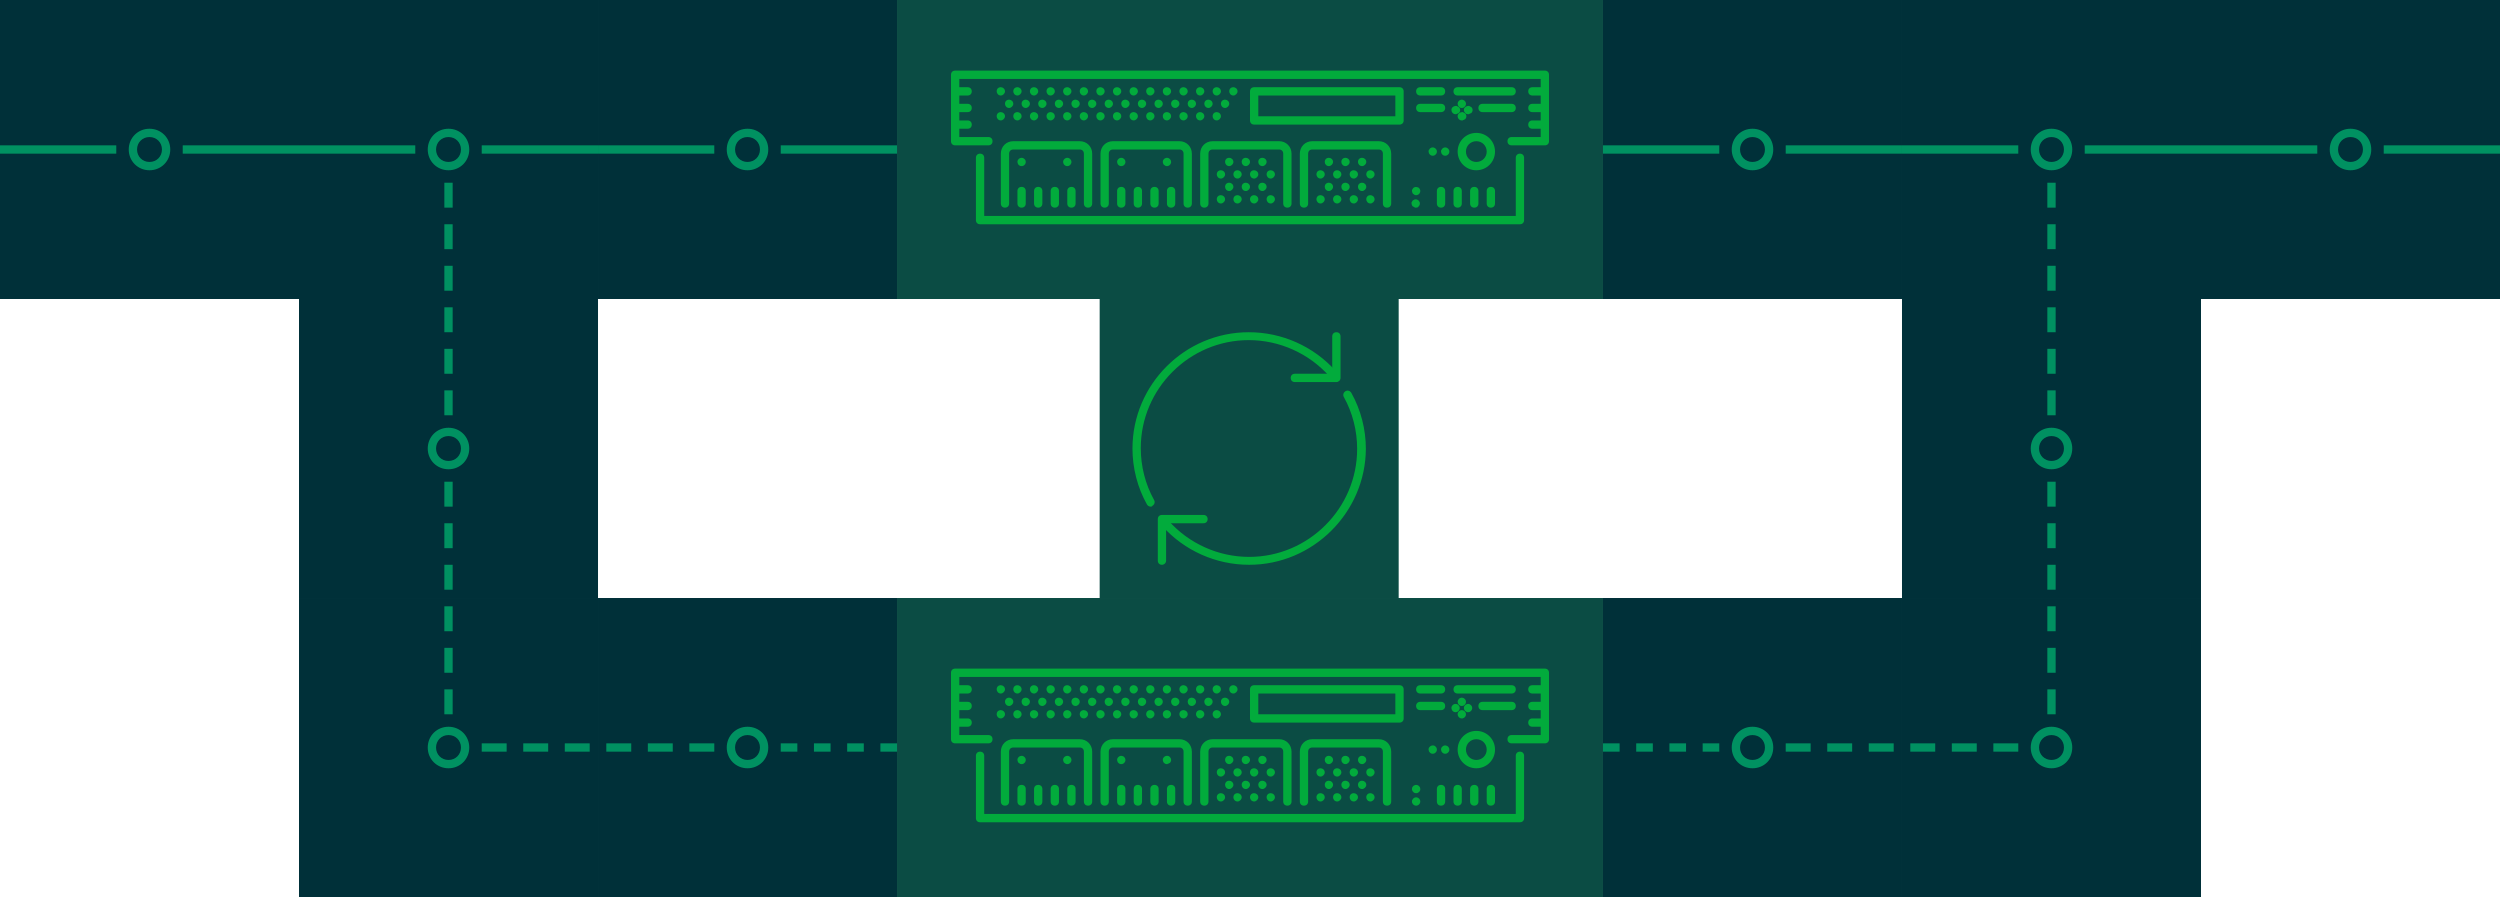 <svg width="602" height="216" viewBox="0 0 602 216" fill="none" xmlns="http://www.w3.org/2000/svg">
    <g clip-path="url(#clip0)">
        <path d="M386 144H216V216H386V144Z" fill="#0B4C44"/>
        <path d="M262 194C261.4 194 261 193.6 261 193V181C261 180.4 260.6 180 260 180H244C243.4 180 243 180.4 243 181V193C243 193.6 242.6 194 242 194C241.4 194 241 193.6 241 193V181C241 179.3 242.3 178 244 178H260C261.7 178 263 179.3 263 181V193C263 193.6 262.6 194 262 194Z" fill="#02AB3C"/>
        <path d="M286 194C285.4 194 285 193.6 285 193V181C285 180.4 284.6 180 284 180H268C267.4 180 267 180.4 267 181V193C267 193.6 266.6 194 266 194C265.4 194 265 193.6 265 193V181C265 179.3 266.3 178 268 178H284C285.7 178 287 179.3 287 181V193C287 193.6 286.6 194 286 194Z" fill="#02AB3C"/>
        <path d="M310 194C309.4 194 309 193.6 309 193V181C309 180.4 308.6 180 308 180H292C291.4 180 291 180.4 291 181V193C291 193.6 290.6 194 290 194C289.4 194 289 193.6 289 193V181C289 179.3 290.3 178 292 178H308C309.7 178 311 179.3 311 181V193C311 193.6 310.6 194 310 194Z" fill="#02AB3C"/>
        <path d="M334 194C333.4 194 333 193.6 333 193V181C333 180.4 332.6 180 332 180H316C315.4 180 315 180.4 315 181V193C315 193.6 314.6 194 314 194C313.4 194 313 193.6 313 193V181C313 179.3 314.3 178 316 178H332C333.7 178 335 179.3 335 181V193C335 193.6 334.6 194 334 194Z" fill="#02AB3C"/>
        <path d="M233 171H231C230.4 171 230 170.6 230 170C230 169.4 230.4 169 231 169H233C233.6 169 234 169.4 234 170C234 170.6 233.6 171 233 171Z" fill="#02AB3C"/>
        <path d="M233 175H231C230.4 175 230 174.6 230 174C230 173.4 230.4 173 231 173H233C233.6 173 234 173.4 234 174C234 174.6 233.6 175 233 175Z" fill="#02AB3C"/>
        <path d="M371 171H369C368.4 171 368 170.6 368 170C368 169.4 368.4 169 369 169H371C371.6 169 372 169.4 372 170C372 170.6 371.6 171 371 171Z" fill="#02AB3C"/>
        <path d="M233 167H231C230.4 167 230 166.6 230 166C230 165.4 230.4 165 231 165H233C233.6 165 234 165.4 234 166C234 166.6 233.6 167 233 167Z" fill="#02AB3C"/>
        <path d="M371 167H369C368.4 167 368 166.6 368 166C368 165.4 368.4 165 369 165H371C371.6 165 372 165.4 372 166C372 166.6 371.6 167 371 167Z" fill="#02AB3C"/>
        <path d="M371 175H369C368.4 175 368 174.6 368 174C368 173.4 368.4 173 369 173H371C371.6 173 372 173.4 372 174C372 174.6 371.6 175 371 175Z" fill="#02AB3C"/>
        <path d="M372 179H364C363.4 179 363 178.6 363 178C363 177.4 363.4 177 364 177H371V163H231V177H238C238.6 177 239 177.4 239 178C239 178.6 238.6 179 238 179H230C229.4 179 229 178.6 229 178V162C229 161.4 229.4 161 230 161H372C372.6 161 373 161.4 373 162V178C373 178.6 372.6 179 372 179Z" fill="#02AB3C"/>
        <path d="M366 198H236C235.4 198 235 197.6 235 197V182C235 181.4 235.4 181 236 181C236.6 181 237 181.4 237 182V196H365V182C365 181.4 365.4 181 366 181C366.6 181 367 181.4 367 182V197C367 197.6 366.6 198 366 198Z" fill="#02AB3C"/>
        <path d="M296 166C296 165.4 296.4 165 297 165C297.5 165 298 165.4 298 166C298 166.5 297.5 167 297 167C296.4 167 296 166.5 296 166ZM292 166C292 165.4 292.4 165 293 165C293.5 165 294 165.4 294 166C294 166.5 293.5 167 293 167C292.4 167 292 166.5 292 166ZM288 166C288 165.4 288.4 165 289 165C289.5 165 290 165.4 290 166C290 166.5 289.5 167 289 167C288.4 167 288 166.5 288 166ZM284 166C284 165.4 284.4 165 285 165C285.5 165 286 165.4 286 166C286 166.5 285.5 167 285 167C284.4 167 284 166.5 284 166ZM280 166C280 165.4 280.4 165 281 165C281.5 165 282 165.4 282 166C282 166.5 281.5 167 281 167C280.4 167 280 166.5 280 166ZM276 166C276 165.4 276.4 165 277 165C277.5 165 278 165.4 278 166C278 166.5 277.5 167 277 167C276.4 167 276 166.5 276 166ZM272 166C272 165.4 272.4 165 273 165C273.5 165 274 165.4 274 166C274 166.5 273.5 167 273 167C272.4 167 272 166.5 272 166ZM268 166C268 165.4 268.4 165 269 165C269.5 165 270 165.4 270 166C270 166.5 269.5 167 269 167C268.4 167 268 166.5 268 166ZM264 166C264 165.4 264.4 165 265 165C265.5 165 266 165.4 266 166C266 166.5 265.5 167 265 167C264.4 167 264 166.5 264 166ZM260 166C260 165.4 260.4 165 261 165C261.5 165 262 165.4 262 166C262 166.5 261.5 167 261 167C260.4 167 260 166.5 260 166ZM256 166C256 165.4 256.4 165 257 165C257.5 165 258 165.4 258 166C258 166.5 257.5 167 257 167C256.4 167 256 166.5 256 166ZM252 166C252 165.4 252.4 165 253 165C253.5 165 254 165.4 254 166C254 166.5 253.5 167 253 167C252.4 167 252 166.5 252 166ZM248 166C248 165.4 248.4 165 249 165C249.5 165 250 165.4 250 166C250 166.5 249.5 167 249 167C248.4 167 248 166.5 248 166ZM244 166C244 165.4 244.4 165 245 165C245.5 165 246 165.4 246 166C246 166.5 245.5 167 245 167C244.4 167 244 166.5 244 166ZM240 166C240 165.4 240.4 165 241 165C241.5 165 242 165.4 242 166C242 166.5 241.5 167 241 167C240.4 167 240 166.5 240 166Z" fill="#02AB3C"/>
        <path d="M292 172C292 171.4 292.4 171 293 171C293.5 171 294 171.4 294 172C294 172.5 293.5 173 293 173C292.4 173 292 172.5 292 172ZM288 172C288 171.4 288.4 171 289 171C289.5 171 290 171.4 290 172C290 172.5 289.5 173 289 173C288.4 173 288 172.5 288 172ZM284 172C284 171.4 284.4 171 285 171C285.5 171 286 171.4 286 172C286 172.5 285.5 173 285 173C284.4 173 284 172.5 284 172ZM280 172C280 171.4 280.4 171 281 171C281.5 171 282 171.4 282 172C282 172.5 281.5 173 281 173C280.4 173 280 172.5 280 172ZM276 172C276 171.4 276.4 171 277 171C277.5 171 278 171.4 278 172C278 172.5 277.5 173 277 173C276.4 173 276 172.5 276 172ZM272 172C272 171.4 272.4 171 273 171C273.5 171 274 171.4 274 172C274 172.5 273.5 173 273 173C272.4 173 272 172.5 272 172ZM268 172C268 171.4 268.4 171 269 171C269.5 171 270 171.4 270 172C270 172.5 269.5 173 269 173C268.4 173 268 172.5 268 172ZM264 172C264 171.4 264.4 171 265 171C265.5 171 266 171.4 266 172C266 172.5 265.5 173 265 173C264.4 173 264 172.5 264 172ZM260 172C260 171.4 260.4 171 261 171C261.5 171 262 171.4 262 172C262 172.5 261.5 173 261 173C260.4 173 260 172.5 260 172ZM256 172C256 171.4 256.4 171 257 171C257.5 171 258 171.4 258 172C258 172.5 257.5 173 257 173C256.4 173 256 172.5 256 172ZM252 172C252 171.4 252.4 171 253 171C253.5 171 254 171.4 254 172C254 172.5 253.5 173 253 173C252.4 173 252 172.5 252 172ZM248 172C248 171.4 248.4 171 249 171C249.5 171 250 171.4 250 172C250 172.5 249.5 173 249 173C248.4 173 248 172.5 248 172ZM244 172C244 171.4 244.4 171 245 171C245.5 171 246 171.4 246 172C246 172.5 245.5 173 245 173C244.4 173 244 172.5 244 172ZM240 172C240 171.4 240.4 171 241 171C241.5 171 242 171.4 242 172C242 172.5 241.5 173 241 173C240.4 173 240 172.5 240 172Z" fill="#02AB3C"/>
        <path d="M294 169C294 168.4 294.4 168 295 168C295.5 168 296 168.4 296 169C296 169.5 295.5 170 295 170C294.4 170 294 169.5 294 169ZM290 169C290 168.4 290.4 168 291 168C291.5 168 292 168.4 292 169C292 169.5 291.5 170 291 170C290.4 170 290 169.5 290 169ZM286 169C286 168.4 286.4 168 287 168C287.5 168 288 168.4 288 169C288 169.5 287.5 170 287 170C286.4 170 286 169.5 286 169ZM282 169C282 168.4 282.4 168 283 168C283.5 168 284 168.4 284 169C284 169.5 283.5 170 283 170C282.4 170 282 169.5 282 169ZM278 169C278 168.4 278.4 168 279 168C279.5 168 280 168.4 280 169C280 169.5 279.5 170 279 170C278.4 170 278 169.5 278 169ZM274 169C274 168.4 274.4 168 275 168C275.5 168 276 168.4 276 169C276 169.5 275.5 170 275 170C274.4 170 274 169.5 274 169ZM270 169C270 168.4 270.4 168 271 168C271.5 168 272 168.4 272 169C272 169.5 271.5 170 271 170C270.4 170 270 169.5 270 169ZM266 169C266 168.4 266.4 168 267 168C267.5 168 268 168.4 268 169C268 169.5 267.5 170 267 170C266.4 170 266 169.5 266 169ZM262 169C262 168.4 262.4 168 263 168C263.5 168 264 168.4 264 169C264 169.5 263.5 170 263 170C262.4 170 262 169.5 262 169ZM258 169C258 168.4 258.4 168 259 168C259.5 168 260 168.4 260 169C260 169.5 259.5 170 259 170C258.4 170 258 169.5 258 169ZM254 169C254 168.4 254.4 168 255 168C255.5 168 256 168.4 256 169C256 169.5 255.5 170 255 170C254.4 170 254 169.5 254 169ZM250 169C250 168.4 250.4 168 251 168C251.5 168 252 168.4 252 169C252 169.5 251.5 170 251 170C250.4 170 250 169.5 250 169ZM246 169C246 168.4 246.4 168 247 168C247.5 168 248 168.4 248 169C248 169.5 247.5 170 247 170C246.4 170 246 169.5 246 169ZM242 169C242 168.4 242.4 168 243 168C243.5 168 244 168.4 244 169C244 169.5 243.5 170 243 170C242.4 170 242 169.5 242 169Z" fill="#02AB3C"/>
        <path d="M303 183C303 182.4 303.4 182 304 182C304.5 182 305 182.4 305 183C305 183.5 304.5 184 304 184C303.4 184 303 183.5 303 183ZM299 183C299 182.4 299.4 182 300 182C300.5 182 301 182.4 301 183C301 183.5 300.5 184 300 184C299.4 184 299 183.5 299 183ZM295 183C295 182.4 295.4 182 296 182C296.5 182 297 182.4 297 183C297 183.5 296.5 184 296 184C295.4 184 295 183.5 295 183Z" fill="#02AB3C"/>
        <path d="M305 186C305 185.4 305.4 185 306 185C306.5 185 307 185.4 307 186C307 186.5 306.5 187 306 187C305.4 187 305 186.5 305 186ZM301 186C301 185.4 301.4 185 302 185C302.5 185 303 185.4 303 186C303 186.5 302.5 187 302 187C301.4 187 301 186.5 301 186ZM297 186C297 185.4 297.4 185 298 185C298.5 185 299 185.4 299 186C299 186.5 298.5 187 298 187C297.4 187 297 186.5 297 186ZM293 186C293 185.4 293.4 185 294 185C294.5 185 295 185.4 295 186C295 186.5 294.5 187 294 187C293.4 187 293 186.5 293 186Z" fill="#02AB3C"/>
        <path d="M303 189C303 188.4 303.4 188 304 188C304.5 188 305 188.4 305 189C305 189.5 304.5 190 304 190C303.4 190 303 189.5 303 189ZM299 189C299 188.4 299.4 188 300 188C300.5 188 301 188.4 301 189C301 189.5 300.5 190 300 190C299.4 190 299 189.5 299 189ZM295 189C295 188.4 295.4 188 296 188C296.5 188 297 188.4 297 189C297 189.5 296.5 190 296 190C295.4 190 295 189.5 295 189Z" fill="#02AB3C"/>
        <path d="M305 192C305 191.4 305.4 191 306 191C306.5 191 307 191.4 307 192C307 192.5 306.5 193 306 193C305.4 193 305 192.5 305 192ZM301 192C301 191.4 301.4 191 302 191C302.5 191 303 191.4 303 192C303 192.5 302.5 193 302 193C301.4 193 301 192.5 301 192ZM297 192C297 191.4 297.4 191 298 191C298.5 191 299 191.4 299 192C299 192.5 298.5 193 298 193C297.4 193 297 192.5 297 192ZM293 192C293 191.4 293.4 191 294 191C294.5 191 295 191.4 295 192C295 192.5 294.5 193 294 193C293.4 193 293 192.5 293 192Z" fill="#02AB3C"/>
        <path d="M327 183C327 182.4 327.4 182 328 182C328.5 182 329 182.4 329 183C329 183.5 328.5 184 328 184C327.4 184 327 183.5 327 183ZM323 183C323 182.4 323.4 182 324 182C324.5 182 325 182.4 325 183C325 183.5 324.5 184 324 184C323.4 184 323 183.5 323 183ZM319 183C319 182.4 319.4 182 320 182C320.5 182 321 182.4 321 183C321 183.5 320.5 184 320 184C319.4 184 319 183.5 319 183Z" fill="#02AB3C"/>
        <path d="M329 186C329 185.4 329.4 185 330 185C330.5 185 331 185.4 331 186C331 186.5 330.5 187 330 187C329.4 187 329 186.5 329 186ZM325 186C325 185.4 325.4 185 326 185C326.5 185 327 185.4 327 186C327 186.5 326.5 187 326 187C325.4 187 325 186.5 325 186ZM321 186C321 185.4 321.4 185 322 185C322.5 185 323 185.4 323 186C323 186.5 322.5 187 322 187C321.4 187 321 186.5 321 186ZM317 186C317 185.4 317.4 185 318 185C318.5 185 319 185.4 319 186C319 186.5 318.5 187 318 187C317.4 187 317 186.5 317 186Z" fill="#02AB3C"/>
        <path d="M327 189C327 188.4 327.4 188 328 188C328.5 188 329 188.4 329 189C329 189.5 328.5 190 328 190C327.4 190 327 189.5 327 189ZM323 189C323 188.4 323.4 188 324 188C324.5 188 325 188.4 325 189C325 189.5 324.5 190 324 190C323.4 190 323 189.5 323 189ZM319 189C319 188.4 319.4 188 320 188C320.5 188 321 188.4 321 189C321 189.5 320.5 190 320 190C319.4 190 319 189.5 319 189Z" fill="#02AB3C"/>
        <path d="M329 192C329 191.4 329.4 191 330 191C330.5 191 331 191.4 331 192C331 192.5 330.5 193 330 193C329.4 193 329 192.5 329 192ZM325 192C325 191.4 325.4 191 326 191C326.5 191 327 191.4 327 192C327 192.5 326.5 193 326 193C325.4 193 325 192.5 325 192ZM321 192C321 191.4 321.4 191 322 191C322.5 191 323 191.4 323 192C323 192.5 322.5 193 322 193C321.4 193 321 192.5 321 192ZM317 192C317 191.4 317.4 191 318 191C318.5 191 319 191.4 319 192C319 192.5 318.5 193 318 193C317.4 193 317 192.5 317 192Z" fill="#02AB3C"/>
        <path d="M246 184C245.9 184 245.7 184 245.6 183.9C245.5 183.8 245.4 183.8 245.3 183.7C245.2 183.6 245.1 183.5 245.1 183.4C245.1 183.3 245 183.2 245 183C245 182.7 245.1 182.5 245.3 182.3C245.4 182.2 245.5 182.1 245.6 182.1C246 181.9 246.4 182 246.7 182.3C246.9 182.5 247 182.7 247 183C247 183.1 247 183.3 246.9 183.4C246.9 183.5 246.8 183.6 246.7 183.7C246.5 183.9 246.3 184 246 184Z" fill="#02AB3C"/>
        <path d="M257 184C256.9 184 256.7 184 256.6 183.9C256.5 183.8 256.4 183.8 256.3 183.7C256.2 183.6 256.1 183.5 256.1 183.4C256.1 183.3 256 183.2 256 183C256 182.7 256.1 182.5 256.3 182.3C256.4 182.2 256.5 182.1 256.6 182.1C257 181.9 257.4 182 257.7 182.3C257.9 182.5 258 182.7 258 183C258 183.1 258 183.3 257.9 183.4C257.9 183.5 257.8 183.6 257.7 183.7C257.5 183.9 257.3 184 257 184Z" fill="#02AB3C"/>
        <path d="M270 184C269.7 184 269.5 183.9 269.3 183.7C269.2 183.6 269.1 183.5 269.1 183.4C269.1 183.3 269 183.2 269 183C269 182.7 269.1 182.5 269.3 182.3C269.6 182 270 181.9 270.4 182.1C270.5 182.1 270.6 182.2 270.7 182.3C270.9 182.5 271 182.7 271 183C271 183.1 271 183.3 270.9 183.4C270.9 183.5 270.8 183.6 270.7 183.7C270.6 183.8 270.5 183.9 270.4 183.9C270.3 184 270.1 184 270 184Z" fill="#02AB3C"/>
        <path d="M281 184C280.7 184 280.5 183.9 280.3 183.7C280.2 183.6 280.1 183.5 280.1 183.4C280.1 183.3 280 183.2 280 183C280 182.7 280.1 182.5 280.3 182.3C280.7 181.9 281.4 181.9 281.7 182.3C281.9 182.5 282 182.7 282 183C282 183.1 282 183.3 281.9 183.4C281.9 183.5 281.8 183.6 281.7 183.7C281.6 183.7 281.6 183.8 281.5 183.8C281.4 183.8 281.4 183.9 281.3 183.9C281.2 183.9 281.2 183.9 281.1 184C281.1 184 281.1 184 281 184Z" fill="#02AB3C"/>
        <path d="M246 194C245.4 194 245 193.6 245 193V190C245 189.4 245.4 189 246 189C246.6 189 247 189.4 247 190V193C247 193.6 246.6 194 246 194Z" fill="#02AB3C"/>
        <path d="M258 194C257.4 194 257 193.6 257 193V190C257 189.4 257.4 189 258 189C258.6 189 259 189.4 259 190V193C259 193.6 258.6 194 258 194Z" fill="#02AB3C"/>
        <path d="M250 194C249.4 194 249 193.6 249 193V190C249 189.4 249.4 189 250 189C250.6 189 251 189.4 251 190V193C251 193.6 250.6 194 250 194Z" fill="#02AB3C"/>
        <path d="M254 194C253.4 194 253 193.6 253 193V190C253 189.4 253.4 189 254 189C254.6 189 255 189.4 255 190V193C255 193.6 254.6 194 254 194Z" fill="#02AB3C"/>
        <path d="M270 194C269.4 194 269 193.6 269 193V190C269 189.4 269.4 189 270 189C270.6 189 271 189.4 271 190V193C271 193.6 270.6 194 270 194Z" fill="#02AB3C"/>
        <path d="M282 194C281.4 194 281 193.6 281 193V190C281 189.4 281.4 189 282 189C282.6 189 283 189.4 283 190V193C283 193.6 282.6 194 282 194Z" fill="#02AB3C"/>
        <path d="M274 194C273.4 194 273 193.6 273 193V190C273 189.4 273.4 189 274 189C274.6 189 275 189.4 275 190V193C275 193.6 274.6 194 274 194Z" fill="#02AB3C"/>
        <path d="M278 194C277.4 194 277 193.6 277 193V190C277 189.4 277.4 189 278 189C278.6 189 279 189.4 279 190V193C279 193.6 278.6 194 278 194Z" fill="#02AB3C"/>
        <path d="M347 194C346.4 194 346 193.6 346 193V190C346 189.4 346.4 189 347 189C347.6 189 348 189.4 348 190V193C348 193.6 347.6 194 347 194Z" fill="#02AB3C"/>
        <path d="M359 194C358.4 194 358 193.6 358 193V190C358 189.4 358.4 189 359 189C359.6 189 360 189.4 360 190V193C360 193.6 359.6 194 359 194Z" fill="#02AB3C"/>
        <path d="M351 194C350.4 194 350 193.6 350 193V190C350 189.4 350.4 189 351 189C351.6 189 352 189.4 352 190V193C352 193.6 351.6 194 351 194Z" fill="#02AB3C"/>
        <path d="M355 194C354.4 194 354 193.6 354 193V190C354 189.4 354.4 189 355 189C355.6 189 356 189.4 356 190V193C356 193.6 355.6 194 355 194Z" fill="#02AB3C"/>
        <path d="M355.5 185C353 185 351 183 351 180.5C351 178 353 176 355.5 176C358 176 360 178 360 180.5C360 183 358 185 355.5 185ZM355.5 178C354.1 178 353 179.1 353 180.5C353 181.9 354.1 183 355.5 183C356.9 183 358 181.9 358 180.5C358 179.1 356.9 178 355.5 178Z" fill="#02AB3C"/>
        <path d="M341 194C340.7 194 340.5 193.9 340.3 193.7C340.2 193.6 340.1 193.5 340.1 193.4C340 193.3 340 193.2 340 193C340 192.9 340 192.7 340.1 192.6C340.2 192.5 340.2 192.4 340.3 192.3C340.7 191.9 341.3 191.9 341.7 192.3C341.9 192.5 342 192.7 342 193C342 193.3 341.9 193.5 341.7 193.7C341.6 193.8 341.5 193.9 341.4 193.9C341.3 194 341.1 194 341 194Z" fill="#02AB3C"/>
        <path d="M341 191C340.7 191 340.5 190.9 340.3 190.7C340.3 190.6 340.2 190.6 340.2 190.6C340.2 190.5 340.1 190.5 340.1 190.4C340.1 190.3 340 190.3 340 190.2C340 190.1 340 190.1 340 190C340 189.7 340.1 189.5 340.3 189.3C340.4 189.2 340.5 189.1 340.6 189.1C341 188.9 341.4 189 341.7 189.3C341.9 189.5 342 189.7 342 190C342 190.1 342 190.1 342 190.2C342 190.3 342 190.3 341.9 190.4C341.9 190.5 341.9 190.5 341.8 190.6L341.7 190.7C341.5 190.9 341.3 191 341 191Z" fill="#02AB3C"/>
        <path d="M345 181.5C344.7 181.5 344.5 181.4 344.3 181.2C344.1 181 344 180.7 344 180.5C344 180.2 344.1 180 344.3 179.8C344.7 179.4 345.4 179.4 345.7 179.8C345.9 180 346 180.2 346 180.5C346 180.8 345.9 181 345.7 181.2C345.5 181.4 345.3 181.5 345 181.5Z" fill="#02AB3C"/>
        <path d="M348 181.5C347.7 181.5 347.5 181.4 347.3 181.2C347.1 181 347 180.7 347 180.5C347 180.2 347.1 180 347.3 179.8C347.6 179.5 348 179.4 348.4 179.6C348.5 179.6 348.6 179.7 348.7 179.8C348.9 180 349 180.2 349 180.5C349 180.8 348.9 181 348.7 181.2C348.6 181.3 348.5 181.4 348.4 181.4C348.3 181.5 348.1 181.5 348 181.5Z" fill="#02AB3C"/>
        <path d="M337 174H302C301.4 174 301 173.6 301 173V166C301 165.4 301.4 165 302 165H337C337.6 165 338 165.4 338 166V173C338 173.6 337.6 174 337 174ZM303 172H336V167H303V172Z" fill="#02AB3C"/>
        <path d="M347 167H342C341.4 167 341 166.6 341 166C341 165.4 341.4 165 342 165H347C347.6 165 348 165.4 348 166C348 166.6 347.6 167 347 167Z" fill="#02AB3C"/>
        <path d="M364 167H351C350.4 167 350 166.6 350 166C350 165.4 350.4 165 351 165H364C364.6 165 365 165.4 365 166C365 166.6 364.6 167 364 167Z" fill="#02AB3C"/>
        <path d="M364 171H357C356.4 171 356 170.6 356 170C356 169.4 356.4 169 357 169H364C364.6 169 365 169.4 365 170C365 170.6 364.6 171 364 171Z" fill="#02AB3C"/>
        <path d="M352 170C351.7 170 351.5 169.9 351.3 169.7C351.1 169.5 351 169.2 351 169C351 168.9 351 168.7 351.1 168.6C351.2 168.5 351.2 168.4 351.3 168.3C351.7 167.9 352.3 167.9 352.7 168.3C352.8 168.4 352.9 168.5 352.9 168.6C353 168.7 353 168.8 353 169C353 169.3 352.9 169.5 352.7 169.7C352.5 169.9 352.3 170 352 170Z" fill="#02AB3C"/>
        <path d="M353.5 171.5C353.4 171.5 353.2 171.5 353.1 171.4C353 171.3 352.9 171.3 352.8 171.2C352.6 171 352.5 170.7 352.5 170.5C352.5 170.2 352.6 170 352.8 169.8C352.9 169.7 353 169.6 353.1 169.6C353.5 169.4 353.9 169.5 354.2 169.8C354.4 170 354.5 170.2 354.5 170.5C354.5 170.8 354.4 171 354.2 171.2C354 171.4 353.8 171.5 353.5 171.5Z" fill="#02AB3C"/>
        <path d="M350.5 171.5C350.2 171.5 350 171.4 349.8 171.2C349.6 171 349.5 170.7 349.5 170.5C349.5 170.2 349.6 170 349.8 169.8C350.2 169.4 350.8 169.4 351.2 169.8C351.4 170 351.5 170.2 351.5 170.5C351.5 170.8 351.4 171 351.2 171.2C351 171.4 350.8 171.5 350.5 171.5Z" fill="#02AB3C"/>
        <path d="M352 173C351.7 173 351.5 172.9 351.3 172.7C351.1 172.5 351 172.2 351 172C351 171.7 351.1 171.5 351.3 171.3C351.6 171 352 170.9 352.4 171.1C352.5 171.1 352.6 171.2 352.7 171.3C352.9 171.5 353 171.7 353 172C353 172.3 352.9 172.5 352.7 172.7C352.6 172.8 352.5 172.9 352.4 172.9C352.3 173 352.1 173 352 173Z" fill="#02AB3C"/>
        <path d="M347 171H342C341.4 171 341 170.6 341 170C341 169.4 341.4 169 342 169H347C347.6 169 348 169.4 348 170C348 170.6 347.6 171 347 171Z" fill="#02AB3C"/>
        <path d="M386 0H216V72H386V0Z" fill="#0B4C44"/>
        <path d="M262 50C261.4 50 261 49.6 261 49V37C261 36.4 260.6 36 260 36H244C243.4 36 243 36.4 243 37V49C243 49.6 242.6 50 242 50C241.4 50 241 49.6 241 49V37C241 35.3 242.3 34 244 34H260C261.7 34 263 35.3 263 37V49C263 49.6 262.6 50 262 50Z" fill="#02AB3C"/>
        <path d="M286 50C285.4 50 285 49.6 285 49V37C285 36.4 284.6 36 284 36H268C267.4 36 267 36.4 267 37V49C267 49.6 266.6 50 266 50C265.4 50 265 49.6 265 49V37C265 35.3 266.3 34 268 34H284C285.7 34 287 35.3 287 37V49C287 49.6 286.6 50 286 50Z" fill="#02AB3C"/>
        <path d="M310 50C309.4 50 309 49.6 309 49V37C309 36.4 308.6 36 308 36H292C291.4 36 291 36.4 291 37V49C291 49.6 290.6 50 290 50C289.4 50 289 49.6 289 49V37C289 35.3 290.3 34 292 34H308C309.7 34 311 35.3 311 37V49C311 49.6 310.6 50 310 50Z" fill="#02AB3C"/>
        <path d="M334 50C333.4 50 333 49.6 333 49V37C333 36.4 332.6 36 332 36H316C315.4 36 315 36.4 315 37V49C315 49.6 314.6 50 314 50C313.4 50 313 49.6 313 49V37C313 35.3 314.3 34 316 34H332C333.7 34 335 35.3 335 37V49C335 49.6 334.6 50 334 50Z" fill="#02AB3C"/>
        <path d="M233 27H231C230.4 27 230 26.6 230 26C230 25.4 230.4 25 231 25H233C233.6 25 234 25.4 234 26C234 26.6 233.6 27 233 27Z" fill="#02AB3C"/>
        <path d="M233 31H231C230.4 31 230 30.6 230 30C230 29.4 230.4 29 231 29H233C233.6 29 234 29.4 234 30C234 30.6 233.6 31 233 31Z" fill="#02AB3C"/>
        <path d="M371 27H369C368.4 27 368 26.6 368 26C368 25.4 368.4 25 369 25H371C371.6 25 372 25.4 372 26C372 26.6 371.6 27 371 27Z" fill="#02AB3C"/>
        <path d="M233 23H231C230.4 23 230 22.6 230 22C230 21.4 230.4 21 231 21H233C233.6 21 234 21.4 234 22C234 22.6 233.6 23 233 23Z" fill="#02AB3C"/>
        <path d="M371 23H369C368.4 23 368 22.6 368 22C368 21.4 368.4 21 369 21H371C371.6 21 372 21.4 372 22C372 22.6 371.6 23 371 23Z" fill="#02AB3C"/>
        <path d="M371 31H369C368.4 31 368 30.6 368 30C368 29.4 368.4 29 369 29H371C371.6 29 372 29.4 372 30C372 30.6 371.6 31 371 31Z" fill="#02AB3C"/>
        <path d="M372 35H364C363.4 35 363 34.6 363 34C363 33.4 363.4 33 364 33H371V19H231V33H238C238.6 33 239 33.4 239 34C239 34.6 238.6 35 238 35H230C229.4 35 229 34.6 229 34V18C229 17.4 229.4 17 230 17H372C372.6 17 373 17.4 373 18V34C373 34.6 372.6 35 372 35Z" fill="#02AB3C"/>
        <path d="M366 54H236C235.4 54 235 53.6 235 53V38C235 37.4 235.4 37 236 37C236.6 37 237 37.4 237 38V52H365V38C365 37.4 365.4 37 366 37C366.6 37 367 37.4 367 38V53C367 53.6 366.6 54 366 54Z" fill="#02AB3C"/>
        <path d="M296 22C296 21.4 296.4 21 297 21C297.5 21 298 21.4 298 22C298 22.5 297.5 23 297 23C296.4 23 296 22.5 296 22ZM292 22C292 21.4 292.4 21 293 21C293.5 21 294 21.4 294 22C294 22.5 293.5 23 293 23C292.4 23 292 22.5 292 22ZM288 22C288 21.4 288.4 21 289 21C289.5 21 290 21.4 290 22C290 22.5 289.5 23 289 23C288.4 23 288 22.5 288 22ZM284 22C284 21.4 284.4 21 285 21C285.5 21 286 21.4 286 22C286 22.5 285.5 23 285 23C284.4 23 284 22.5 284 22ZM280 22C280 21.4 280.4 21 281 21C281.5 21 282 21.4 282 22C282 22.5 281.5 23 281 23C280.4 23 280 22.5 280 22ZM276 22C276 21.4 276.4 21 277 21C277.5 21 278 21.4 278 22C278 22.5 277.5 23 277 23C276.4 23 276 22.5 276 22ZM272 22C272 21.4 272.4 21 273 21C273.5 21 274 21.4 274 22C274 22.5 273.5 23 273 23C272.4 23 272 22.5 272 22ZM268 22C268 21.4 268.4 21 269 21C269.5 21 270 21.4 270 22C270 22.5 269.5 23 269 23C268.4 23 268 22.5 268 22ZM264 22C264 21.4 264.4 21 265 21C265.5 21 266 21.4 266 22C266 22.5 265.5 23 265 23C264.4 23 264 22.5 264 22ZM260 22C260 21.4 260.4 21 261 21C261.5 21 262 21.4 262 22C262 22.5 261.5 23 261 23C260.4 23 260 22.5 260 22ZM256 22C256 21.4 256.4 21 257 21C257.5 21 258 21.4 258 22C258 22.5 257.5 23 257 23C256.4 23 256 22.5 256 22ZM252 22C252 21.4 252.4 21 253 21C253.5 21 254 21.4 254 22C254 22.5 253.5 23 253 23C252.4 23 252 22.5 252 22ZM248 22C248 21.4 248.4 21 249 21C249.5 21 250 21.4 250 22C250 22.5 249.5 23 249 23C248.4 23 248 22.5 248 22ZM244 22C244 21.4 244.4 21 245 21C245.5 21 246 21.4 246 22C246 22.5 245.5 23 245 23C244.4 23 244 22.5 244 22ZM240 22C240 21.4 240.4 21 241 21C241.5 21 242 21.4 242 22C242 22.5 241.5 23 241 23C240.4 23 240 22.5 240 22Z" fill="#02AB3C"/>
        <path d="M292 28C292 27.4 292.4 27 293 27C293.5 27 294 27.4 294 28C294 28.5 293.5 29 293 29C292.4 29 292 28.5 292 28ZM288 28C288 27.4 288.4 27 289 27C289.5 27 290 27.4 290 28C290 28.5 289.5 29 289 29C288.4 29 288 28.5 288 28ZM284 28C284 27.4 284.4 27 285 27C285.5 27 286 27.4 286 28C286 28.5 285.5 29 285 29C284.4 29 284 28.5 284 28ZM280 28C280 27.4 280.4 27 281 27C281.5 27 282 27.4 282 28C282 28.5 281.5 29 281 29C280.4 29 280 28.5 280 28ZM276 28C276 27.4 276.4 27 277 27C277.5 27 278 27.4 278 28C278 28.5 277.5 29 277 29C276.4 29 276 28.5 276 28ZM272 28C272 27.4 272.4 27 273 27C273.5 27 274 27.4 274 28C274 28.5 273.5 29 273 29C272.4 29 272 28.5 272 28ZM268 28C268 27.4 268.4 27 269 27C269.5 27 270 27.4 270 28C270 28.5 269.5 29 269 29C268.4 29 268 28.5 268 28ZM264 28C264 27.4 264.4 27 265 27C265.5 27 266 27.4 266 28C266 28.5 265.5 29 265 29C264.4 29 264 28.5 264 28ZM260 28C260 27.4 260.4 27 261 27C261.5 27 262 27.4 262 28C262 28.5 261.5 29 261 29C260.4 29 260 28.5 260 28ZM256 28C256 27.4 256.4 27 257 27C257.5 27 258 27.4 258 28C258 28.5 257.5 29 257 29C256.4 29 256 28.5 256 28ZM252 28C252 27.4 252.4 27 253 27C253.5 27 254 27.4 254 28C254 28.5 253.5 29 253 29C252.4 29 252 28.5 252 28ZM248 28C248 27.4 248.4 27 249 27C249.5 27 250 27.4 250 28C250 28.5 249.5 29 249 29C248.4 29 248 28.5 248 28ZM244 28C244 27.4 244.4 27 245 27C245.5 27 246 27.4 246 28C246 28.5 245.5 29 245 29C244.4 29 244 28.5 244 28ZM240 28C240 27.4 240.4 27 241 27C241.5 27 242 27.4 242 28C242 28.5 241.5 29 241 29C240.4 29 240 28.5 240 28Z" fill="#02AB3C"/>
        <path d="M294 25C294 24.4 294.4 24 295 24C295.5 24 296 24.4 296 25C296 25.5 295.5 26 295 26C294.4 26 294 25.5 294 25ZM290 25C290 24.4 290.4 24 291 24C291.5 24 292 24.4 292 25C292 25.5 291.5 26 291 26C290.4 26 290 25.5 290 25ZM286 25C286 24.4 286.4 24 287 24C287.5 24 288 24.4 288 25C288 25.5 287.5 26 287 26C286.4 26 286 25.5 286 25ZM282 25C282 24.4 282.4 24 283 24C283.5 24 284 24.4 284 25C284 25.5 283.5 26 283 26C282.4 26 282 25.5 282 25ZM278 25C278 24.4 278.4 24 279 24C279.5 24 280 24.4 280 25C280 25.5 279.5 26 279 26C278.4 26 278 25.5 278 25ZM274 25C274 24.4 274.4 24 275 24C275.5 24 276 24.4 276 25C276 25.5 275.5 26 275 26C274.4 26 274 25.5 274 25ZM270 25C270 24.4 270.4 24 271 24C271.5 24 272 24.4 272 25C272 25.5 271.5 26 271 26C270.4 26 270 25.5 270 25ZM266 25C266 24.4 266.4 24 267 24C267.5 24 268 24.4 268 25C268 25.5 267.5 26 267 26C266.4 26 266 25.5 266 25ZM262 25C262 24.4 262.4 24 263 24C263.5 24 264 24.4 264 25C264 25.5 263.5 26 263 26C262.4 26 262 25.5 262 25ZM258 25C258 24.4 258.4 24 259 24C259.5 24 260 24.4 260 25C260 25.5 259.5 26 259 26C258.4 26 258 25.5 258 25ZM254 25C254 24.4 254.4 24 255 24C255.5 24 256 24.4 256 25C256 25.5 255.5 26 255 26C254.4 26 254 25.5 254 25ZM250 25C250 24.4 250.4 24 251 24C251.5 24 252 24.4 252 25C252 25.5 251.5 26 251 26C250.4 26 250 25.5 250 25ZM246 25C246 24.4 246.4 24 247 24C247.5 24 248 24.4 248 25C248 25.5 247.5 26 247 26C246.4 26 246 25.5 246 25ZM242 25C242 24.4 242.4 24 243 24C243.5 24 244 24.4 244 25C244 25.5 243.5 26 243 26C242.4 26 242 25.5 242 25Z" fill="#02AB3C"/>
        <path d="M303 39C303 38.4 303.4 38 304 38C304.5 38 305 38.4 305 39C305 39.5 304.5 40 304 40C303.4 40 303 39.5 303 39ZM299 39C299 38.4 299.4 38 300 38C300.5 38 301 38.4 301 39C301 39.5 300.5 40 300 40C299.4 40 299 39.5 299 39ZM295 39C295 38.4 295.4 38 296 38C296.5 38 297 38.4 297 39C297 39.5 296.5 40 296 40C295.4 40 295 39.5 295 39Z" fill="#02AB3C"/>
        <path d="M305 42C305 41.4 305.4 41 306 41C306.5 41 307 41.4 307 42C307 42.5 306.5 43 306 43C305.4 43 305 42.5 305 42ZM301 42C301 41.4 301.4 41 302 41C302.5 41 303 41.4 303 42C303 42.5 302.5 43 302 43C301.4 43 301 42.5 301 42ZM297 42C297 41.4 297.4 41 298 41C298.5 41 299 41.4 299 42C299 42.5 298.5 43 298 43C297.4 43 297 42.5 297 42ZM293 42C293 41.4 293.4 41 294 41C294.5 41 295 41.4 295 42C295 42.5 294.5 43 294 43C293.4 43 293 42.5 293 42Z" fill="#02AB3C"/>
        <path d="M303 45C303 44.4 303.4 44 304 44C304.5 44 305 44.4 305 45C305 45.5 304.5 46 304 46C303.4 46 303 45.5 303 45ZM299 45C299 44.4 299.4 44 300 44C300.5 44 301 44.4 301 45C301 45.5 300.5 46 300 46C299.4 46 299 45.5 299 45ZM295 45C295 44.4 295.4 44 296 44C296.5 44 297 44.4 297 45C297 45.5 296.5 46 296 46C295.4 46 295 45.5 295 45Z" fill="#02AB3C"/>
        <path d="M305 48C305 47.4 305.4 47 306 47C306.5 47 307 47.4 307 48C307 48.5 306.5 49 306 49C305.4 49 305 48.5 305 48ZM301 48C301 47.4 301.4 47 302 47C302.5 47 303 47.4 303 48C303 48.5 302.5 49 302 49C301.4 49 301 48.5 301 48ZM297 48C297 47.4 297.4 47 298 47C298.5 47 299 47.4 299 48C299 48.5 298.5 49 298 49C297.4 49 297 48.5 297 48ZM293 48C293 47.4 293.4 47 294 47C294.5 47 295 47.4 295 48C295 48.5 294.5 49 294 49C293.4 49 293 48.5 293 48Z" fill="#02AB3C"/>
        <path d="M327 39C327 38.4 327.4 38 328 38C328.5 38 329 38.4 329 39C329 39.5 328.5 40 328 40C327.4 40 327 39.5 327 39ZM323 39C323 38.4 323.4 38 324 38C324.5 38 325 38.4 325 39C325 39.5 324.5 40 324 40C323.4 40 323 39.5 323 39ZM319 39C319 38.4 319.4 38 320 38C320.5 38 321 38.4 321 39C321 39.5 320.5 40 320 40C319.4 40 319 39.5 319 39Z" fill="#02AB3C"/>
        <path d="M329 42C329 41.4 329.4 41 330 41C330.5 41 331 41.4 331 42C331 42.5 330.5 43 330 43C329.4 43 329 42.5 329 42ZM325 42C325 41.4 325.4 41 326 41C326.5 41 327 41.4 327 42C327 42.5 326.5 43 326 43C325.4 43 325 42.5 325 42ZM321 42C321 41.4 321.4 41 322 41C322.5 41 323 41.4 323 42C323 42.5 322.5 43 322 43C321.4 43 321 42.5 321 42ZM317 42C317 41.4 317.4 41 318 41C318.5 41 319 41.4 319 42C319 42.5 318.5 43 318 43C317.4 43 317 42.5 317 42Z" fill="#02AB3C"/>
        <path d="M327 45C327 44.4 327.4 44 328 44C328.5 44 329 44.4 329 45C329 45.5 328.5 46 328 46C327.4 46 327 45.5 327 45ZM323 45C323 44.4 323.4 44 324 44C324.5 44 325 44.4 325 45C325 45.5 324.5 46 324 46C323.4 46 323 45.5 323 45ZM319 45C319 44.4 319.4 44 320 44C320.5 44 321 44.4 321 45C321 45.5 320.5 46 320 46C319.4 46 319 45.5 319 45Z" fill="#02AB3C"/>
        <path d="M329 48C329 47.4 329.4 47 330 47C330.5 47 331 47.4 331 48C331 48.5 330.5 49 330 49C329.4 49 329 48.5 329 48ZM325 48C325 47.4 325.4 47 326 47C326.5 47 327 47.4 327 48C327 48.5 326.5 49 326 49C325.4 49 325 48.5 325 48ZM321 48C321 47.4 321.4 47 322 47C322.5 47 323 47.4 323 48C323 48.5 322.5 49 322 49C321.4 49 321 48.5 321 48ZM317 48C317 47.4 317.4 47 318 47C318.5 47 319 47.4 319 48C319 48.5 318.5 49 318 49C317.4 49 317 48.5 317 48Z" fill="#02AB3C"/>
        <path d="M246 40C245.7 40 245.5 39.9 245.3 39.7C245.2 39.6 245.1 39.5 245.1 39.4C245.1 39.3 245 39.2 245 39C245 38.7 245.1 38.5 245.3 38.3C245.7 37.9 246.3 37.9 246.7 38.3C246.9 38.5 247 38.7 247 39C247 39.1 247 39.3 246.9 39.4C246.9 39.5 246.8 39.6 246.7 39.7C246.5 39.9 246.3 40 246 40Z" fill="#02AB3C"/>
        <path d="M257 40C256.7 40 256.5 39.9 256.3 39.7C256.2 39.6 256.1 39.5 256.1 39.4C256.1 39.3 256 39.2 256 39C256 38.7 256.1 38.5 256.3 38.3C256.7 37.9 257.3 37.9 257.7 38.3C257.9 38.5 258 38.7 258 39C258 39.1 258 39.3 257.9 39.4C257.9 39.5 257.8 39.6 257.7 39.7C257.5 39.9 257.3 40 257 40Z" fill="#02AB3C"/>
        <path d="M270 40C269.7 40 269.5 39.9 269.3 39.7C269.2 39.6 269.1 39.5 269.1 39.4C269.1 39.3 269 39.2 269 39C269 38.7 269.1 38.5 269.3 38.3C269.7 37.9 270.3 37.9 270.7 38.3C270.9 38.5 271 38.7 271 39C271 39.1 271 39.3 270.9 39.4C270.9 39.5 270.8 39.6 270.7 39.7C270.5 39.9 270.3 40 270 40Z" fill="#02AB3C"/>
        <path d="M281 40C280.9 40 280.7 40 280.6 39.9C280.5 39.8 280.4 39.8 280.3 39.7C280.2 39.6 280.1 39.5 280.1 39.4C280.1 39.3 280 39.2 280 39C280 38.7 280.1 38.5 280.3 38.3C280.4 38.2 280.5 38.1 280.6 38.1C281 37.9 281.4 38 281.7 38.3C281.9 38.5 282 38.7 282 39C282 39.1 282 39.3 281.9 39.4C281.9 39.5 281.8 39.6 281.7 39.7C281.5 39.9 281.3 40 281 40Z" fill="#02AB3C"/>
        <path d="M246 50C245.4 50 245 49.6 245 49V46C245 45.4 245.4 45 246 45C246.6 45 247 45.4 247 46V49C247 49.6 246.6 50 246 50Z" fill="#02AB3C"/>
        <path d="M258 50C257.4 50 257 49.6 257 49V46C257 45.4 257.4 45 258 45C258.6 45 259 45.4 259 46V49C259 49.6 258.6 50 258 50Z" fill="#02AB3C"/>
        <path d="M250 50C249.4 50 249 49.6 249 49V46C249 45.4 249.4 45 250 45C250.6 45 251 45.4 251 46V49C251 49.6 250.6 50 250 50Z" fill="#02AB3C"/>
        <path d="M254 50C253.4 50 253 49.6 253 49V46C253 45.4 253.4 45 254 45C254.6 45 255 45.4 255 46V49C255 49.6 254.6 50 254 50Z" fill="#02AB3C"/>
        <path d="M270 50C269.4 50 269 49.6 269 49V46C269 45.4 269.4 45 270 45C270.6 45 271 45.4 271 46V49C271 49.6 270.6 50 270 50Z" fill="#02AB3C"/>
        <path d="M282 50C281.4 50 281 49.6 281 49V46C281 45.4 281.4 45 282 45C282.6 45 283 45.4 283 46V49C283 49.6 282.6 50 282 50Z" fill="#02AB3C"/>
        <path d="M274 50C273.4 50 273 49.6 273 49V46C273 45.4 273.4 45 274 45C274.6 45 275 45.4 275 46V49C275 49.6 274.6 50 274 50Z" fill="#02AB3C"/>
        <path d="M278 50C277.4 50 277 49.6 277 49V46C277 45.4 277.4 45 278 45C278.6 45 279 45.4 279 46V49C279 49.6 278.6 50 278 50Z" fill="#02AB3C"/>
        <path d="M347 50C346.4 50 346 49.6 346 49V46C346 45.4 346.4 45 347 45C347.6 45 348 45.4 348 46V49C348 49.6 347.6 50 347 50Z" fill="#02AB3C"/>
        <path d="M359 50C358.4 50 358 49.6 358 49V46C358 45.4 358.4 45 359 45C359.6 45 360 45.4 360 46V49C360 49.6 359.6 50 359 50Z" fill="#02AB3C"/>
        <path d="M351 50C350.4 50 350 49.6 350 49V46C350 45.4 350.4 45 351 45C351.6 45 352 45.4 352 46V49C352 49.6 351.6 50 351 50Z" fill="#02AB3C"/>
        <path d="M355 50C354.4 50 354 49.6 354 49V46C354 45.4 354.4 45 355 45C355.6 45 356 45.4 356 46V49C356 49.6 355.6 50 355 50Z" fill="#02AB3C"/>
        <path d="M355.5 41C353 41 351 39 351 36.5C351 34 353 32 355.5 32C358 32 360 34 360 36.5C360 39 358 41 355.5 41ZM355.5 34C354.1 34 353 35.1 353 36.5C353 37.9 354.1 39 355.5 39C356.9 39 358 37.9 358 36.5C358 35.1 356.9 34 355.5 34Z" fill="#02AB3C"/>
        <path d="M341 50C340.9 50 340.9 50 340.8 50C340.7 50 340.7 50 340.6 49.9C340.5 49.9 340.5 49.8 340.4 49.8C340.4 49.8 340.3 49.7 340.2 49.7C340 49.5 339.9 49.2 339.9 49C339.9 48.9 339.9 48.9 339.9 48.8C339.9 48.7 339.9 48.7 340 48.6C340 48.5 340.1 48.5 340.1 48.4C340.1 48.3 340.2 48.3 340.2 48.3C340.6 47.9 341.2 47.9 341.6 48.3L341.7 48.4C341.7 48.5 341.8 48.5 341.8 48.6C341.8 48.7 341.9 48.7 341.9 48.8C341.9 48.9 341.9 48.9 341.9 49C341.9 49.3 341.8 49.5 341.6 49.7C341.5 49.9 341.3 50 341 50Z" fill="#02AB3C"/>
        <path d="M341 47C340.9 47 340.7 47 340.6 46.9C340.5 46.8 340.4 46.8 340.3 46.7C340.2 46.6 340.1 46.5 340.1 46.4C340.1 46.3 340 46.1 340 46C340 45.9 340 45.7 340.1 45.6C340.2 45.5 340.2 45.4 340.3 45.3C340.4 45.2 340.5 45.1 340.6 45.1C340.8 45 341.1 45 341.4 45.1C341.5 45.1 341.6 45.2 341.7 45.3C341.8 45.4 341.9 45.5 341.9 45.6C342 45.7 342 45.8 342 46C342 46.1 342 46.3 341.9 46.4C341.9 46.5 341.8 46.6 341.7 46.7C341.6 46.8 341.5 46.9 341.4 46.9C341.3 47 341.1 47 341 47Z" fill="#02AB3C"/>
        <path d="M345 37.5C344.7 37.5 344.5 37.4 344.3 37.2C344.1 37 344 36.7 344 36.5C344 36.4 344 36.2 344.1 36.1C344.2 36 344.2 35.9 344.3 35.8C344.7 35.4 345.3 35.4 345.7 35.8C345.8 35.9 345.9 36 345.9 36.1C346 36.2 346 36.3 346 36.5C346 36.8 345.9 37 345.7 37.2C345.5 37.4 345.3 37.5 345 37.5Z" fill="#02AB3C"/>
        <path d="M348 37.5C347.7 37.5 347.5 37.4 347.3 37.2C347.1 37 347 36.7 347 36.5C347 36.4 347 36.2 347.1 36.1C347.2 36 347.2 35.9 347.3 35.8C347.7 35.4 348.3 35.4 348.7 35.8C348.8 35.9 348.9 36 348.9 36.1C349 36.2 349 36.3 349 36.5C349 36.8 348.9 37 348.7 37.2C348.5 37.4 348.3 37.5 348 37.5Z" fill="#02AB3C"/>
        <path d="M337 30H302C301.4 30 301 29.6 301 29V22C301 21.4 301.4 21 302 21H337C337.6 21 338 21.4 338 22V29C338 29.6 337.6 30 337 30ZM303 28H336V23H303V28Z" fill="#02AB3C"/>
        <path d="M347 23H342C341.4 23 341 22.6 341 22C341 21.4 341.4 21 342 21H347C347.6 21 348 21.4 348 22C348 22.6 347.6 23 347 23Z" fill="#02AB3C"/>
        <path d="M364 23H351C350.4 23 350 22.6 350 22C350 21.4 350.4 21 351 21H364C364.6 21 365 21.4 365 22C365 22.6 364.6 23 364 23Z" fill="#02AB3C"/>
        <path d="M364 27H357C356.4 27 356 26.6 356 26C356 25.4 356.4 25 357 25H364C364.6 25 365 25.4 365 26C365 26.6 364.6 27 364 27Z" fill="#02AB3C"/>
        <path d="M352 26C351.7 26 351.5 25.9 351.3 25.7C351.1 25.5 351 25.2 351 25C351 24.7 351.1 24.5 351.3 24.3C351.7 23.9 352.3 23.9 352.7 24.3C352.8 24.4 352.9 24.5 352.9 24.6C353 24.7 353 24.8 353 25C353 25.3 352.9 25.5 352.7 25.7C352.5 25.9 352.3 26 352 26Z" fill="#02AB3C"/>
        <path d="M353.5 27.5C353.2 27.5 353 27.4 352.8 27.2C352.6 27 352.5 26.7 352.5 26.5C352.5 26.2 352.6 26 352.8 25.8C353 25.6 353.4 25.5 353.7 25.5C353.8 25.5 353.8 25.5 353.9 25.6C354 25.6 354 25.6 354.1 25.7C354.2 25.7 354.2 25.8 354.3 25.8C354.5 26 354.6 26.2 354.6 26.5C354.6 26.6 354.6 26.8 354.5 26.9C354.5 27 354.4 27.1 354.3 27.2C354.2 27.2 354.2 27.3 354.1 27.3C354 27.3 354 27.4 353.9 27.4C353.8 27.4 353.8 27.4 353.7 27.5C353.6 27.5 353.6 27.5 353.5 27.5Z" fill="#02AB3C"/>
        <path d="M350.5 27.5C350.2 27.5 350 27.4 349.8 27.2C349.6 27 349.5 26.7 349.5 26.5C349.5 26.2 349.6 26 349.8 25.8C350 25.6 350.4 25.5 350.7 25.5C350.8 25.5 350.8 25.5 350.9 25.6C351 25.6 351 25.6 351.1 25.7C351.2 25.7 351.2 25.8 351.3 25.8C351.5 26 351.6 26.2 351.6 26.5C351.6 26.6 351.6 26.8 351.5 26.9C351.5 27 351.4 27.1 351.3 27.2C351.2 27.2 351.2 27.3 351.1 27.3C351 27.3 351 27.4 350.9 27.4C350.8 27.4 350.8 27.4 350.7 27.5C350.6 27.5 350.6 27.5 350.5 27.5Z" fill="#02AB3C"/>
        <path d="M352 29C351.7 29 351.5 28.9 351.3 28.7C351.1 28.5 351 28.2 351 28C351 27.7 351.1 27.5 351.3 27.3C351.5 27.1 351.9 27 352.2 27C352.3 27 352.3 27 352.4 27.1C352.5 27.1 352.5 27.1 352.6 27.2C352.7 27.2 352.7 27.3 352.8 27.3C353 27.5 353.1 27.7 353.1 28C353.1 28.3 353 28.5 352.8 28.7C352.7 28.7 352.7 28.8 352.6 28.8C352.5 28.8 352.5 28.9 352.4 28.9C352.3 28.9 352.3 28.9 352.2 29C352.1 29 352.1 29 352 29Z" fill="#02AB3C"/>
        <path d="M347 27H342C341.4 27 341 26.6 341 26C341 25.4 341.4 25 342 25H347C347.6 25 348 25.4 348 26C348 26.6 347.6 27 347 27Z" fill="#02AB3C"/>
        <path d="M72 216L144 216L144 144L72 144L72 216Z" fill="#003039"/>
        <path d="M144 0L144 72L216 72L216 -1.83021e-07L144 0Z" fill="#003039"/>
        <path d="M180 41C177.2 41 175 38.8 175 36C175 33.2 177.2 31 180 31C182.8 31 185 33.2 185 36C185 38.8 182.8 41 180 41ZM180 33C178.3 33 177 34.3 177 36C177 37.7 178.3 39 180 39C181.7 39 183 37.7 183 36C183 34.3 181.7 33 180 33Z" fill="#009161"/>
        <path d="M216 35H188V37H216V35Z" fill="#009161"/>
        <path d="M172 35H144V37H172V35Z" fill="#009161"/>
        <path d="M-1.83021e-07 0L0 72L72 72L72 -1.83021e-07L-1.83021e-07 0Z" fill="#003039"/>
        <path d="M36 41C33.2 41 31 38.8 31 36C31 33.2 33.2 31 36 31C38.8 31 41 33.2 41 36C41 38.8 38.8 41 36 41ZM36 33C34.3 33 33 34.3 33 36C33 37.7 34.3 39 36 39C37.7 39 39 37.7 39 36C39 34.3 37.7 33 36 33Z" fill="#009161"/>
        <path d="M72 35H44V37H72V35Z" fill="#009161"/>
        <path d="M28 35H0V37H28V35Z" fill="#009161"/>
        <path d="M144 144L144 216L216 216L216 144L144 144Z" fill="#003039"/>
        <path d="M180 185C177.2 185 175 182.8 175 180C175 177.2 177.2 175 180 175C182.8 175 185 177.2 185 180C185 182.8 182.8 185 180 185ZM180 177C178.3 177 177 178.3 177 180C177 181.7 178.3 183 180 183C181.7 183 183 181.7 183 180C183 178.3 181.7 177 180 177Z" fill="#009161"/>
        <path d="M216 181H212V179H216V181ZM208 181H204V179H208V181ZM200 181H196V179H200V181ZM192 181H188V179H192V181Z" fill="#009161"/>
        <path d="M72 144L144 144L144 72L72 72L72 144Z" fill="#003039"/>
        <path d="M144 72L144 0L72 0L72 72L144 72Z" fill="#003039"/>
        <path d="M108 41C105.2 41 103 38.8 103 36C103 33.2 105.2 31 108 31C110.8 31 113 33.2 113 36C113 38.8 110.8 41 108 41ZM108 33C106.3 33 105 34.3 105 36C105 37.7 106.3 39 108 39C109.7 39 111 37.7 111 36C111 34.3 109.7 33 108 33Z" fill="#009161"/>
        <path d="M100 35H72V37H100V35Z" fill="#009161"/>
        <path d="M144 35H116V37H144V35Z" fill="#009161"/>
        <path d="M108 113C105.2 113 103 110.8 103 108C103 105.2 105.2 103 108 103C110.8 103 113 105.2 113 108C113 110.8 110.8 113 108 113ZM108 105C106.3 105 105 106.3 105 108C105 109.7 106.3 111 108 111C109.7 111 111 109.7 111 108C111 106.3 109.7 105 108 105Z" fill="#009161"/>
        <path d="M109 172H107V166H109V172ZM109 162H107V156H109V162ZM109 152H107V146H109V152ZM109 142H107V136H109V142ZM109 132H107V126H109V132ZM109 122H107V116H109V122Z" fill="#009161"/>
        <path d="M109 100H107V94H109V100ZM109 90H107V84H109V90ZM109 80H107V74H109V80ZM109 70H107V64H109V70ZM109 60H107V54H109V60ZM109 50H107V44H109V50Z" fill="#009161"/>
        <path d="M172 181H166V179H172V181ZM162 181H156V179H162V181ZM152 181H146V179H152V181ZM142 181H136V179H142V181ZM132 181H126V179H132V181ZM122 181H116V179H122V181Z" fill="#009161"/>
        <path d="M108 185C105.2 185 103 182.8 103 180C103 177.2 105.2 175 108 175C110.8 175 113 177.2 113 180C113 182.8 110.8 185 108 185ZM108 177C106.3 177 105 178.3 105 180C105 181.7 106.3 183 108 183C109.7 183 111 181.7 111 180C111 178.3 109.7 177 108 177Z" fill="#009161"/>
        <path d="M530 144H458V216H530V144Z" fill="#003039"/>
        <path d="M386 0L386 72L458 72L458 1.83021e-07L386 0Z" fill="#003039"/>
        <path d="M422 41C419.2 41 417 38.8 417 36C417 33.2 419.2 31 422 31C424.8 31 427 33.2 427 36C427 38.8 424.8 41 422 41ZM422 33C420.3 33 419 34.3 419 36C419 37.7 420.3 39 422 39C423.7 39 425 37.7 425 36C425 34.3 423.7 33 422 33Z" fill="#009161"/>
        <path d="M414 35H386V37H414V35Z" fill="#009161"/>
        <path d="M458 35H430V37H458V35Z" fill="#009161"/>
        <path d="M530 0L530 72L602 72L602 1.83021e-07L530 0Z" fill="#003039"/>
        <path d="M566 41C563.2 41 561 38.8 561 36C561 33.2 563.2 31 566 31C568.8 31 571 33.2 571 36C571 38.8 568.8 41 566 41ZM566 33C564.3 33 563 34.3 563 36C563 37.7 564.3 39 566 39C567.7 39 569 37.7 569 36C569 34.3 567.7 33 566 33Z" fill="#009161"/>
        <path d="M558 35H530V37H558V35Z" fill="#009161"/>
        <path d="M602 35H574V37H602V35Z" fill="#009161"/>
        <path d="M386 144L386 216L458 216L458 144L386 144Z" fill="#003039"/>
        <path d="M422 185C419.2 185 417 182.8 417 180C417 177.2 419.2 175 422 175C424.8 175 427 177.2 427 180C427 182.8 424.8 185 422 185ZM422 177C420.3 177 419 178.3 419 180C419 181.7 420.3 183 422 183C423.7 183 425 181.7 425 180C425 178.3 423.7 177 422 177Z" fill="#009161"/>
        <path d="M414 181H410V179H414V181ZM406 181H402V179H406V181ZM398 181H394V179H398V181ZM390 181H386V179H390V181Z" fill="#009161"/>
        <path d="M530 72H458V144H530V72Z" fill="#003039"/>
        <path d="M530 72L530 -0L458 -0L458 72L530 72Z" fill="#003039"/>
        <path d="M494 41C491.2 41 489 38.8 489 36C489 33.2 491.2 31 494 31C496.8 31 499 33.2 499 36C499 38.8 496.8 41 494 41ZM494 33C492.3 33 491 34.3 491 36C491 37.7 492.3 39 494 39C495.7 39 497 37.7 497 36C497 34.3 495.7 33 494 33Z" fill="#009161"/>
        <path d="M530 35H502V37H530V35Z" fill="#009161"/>
        <path d="M486 35H458V37H486V35Z" fill="#009161"/>
        <path d="M494 113C491.2 113 489 110.8 489 108C489 105.2 491.2 103 494 103C496.8 103 499 105.2 499 108C499 110.8 496.8 113 494 113ZM494 105C492.3 105 491 106.3 491 108C491 109.7 492.3 111 494 111C495.7 111 497 109.7 497 108C497 106.3 495.7 105 494 105Z" fill="#009161"/>
        <path d="M495 172H493V166H495V172ZM495 162H493V156H495V162ZM495 152H493V146H495V152ZM495 142H493V136H495V142ZM495 132H493V126H495V132ZM495 122H493V116H495V122Z" fill="#009161"/>
        <path d="M495 100H493V94H495V100ZM495 90H493V84H495V90ZM495 80H493V74H495V80ZM495 70H493V64H495V70ZM495 60H493V54H495V60ZM495 50H493V44H495V50Z" fill="#009161"/>
        <path d="M486 181H480V179H486V181ZM476 181H470V179H476V181ZM466 181H460V179H466V181ZM456 181H450V179H456V181ZM446 181H440V179H446V181ZM436 181H430V179H436V181Z" fill="#009161"/>
        <path d="M494 185C491.2 185 489 182.8 489 180C489 177.2 491.2 175 494 175C496.8 175 499 177.2 499 180C499 182.8 496.8 185 494 185ZM494 177C492.3 177 491 178.3 491 180C491 181.7 492.3 183 494 183C495.7 183 497 181.7 497 180C497 178.3 495.7 177 494 177Z" fill="#009161"/>
        <path d="M336.8 72H264.8V144H336.8V72Z" fill="#0B4C44"/>
        <path d="M300.8 136C292.8 136 285.2 132.6 279.9 126.7C279.5 126.3 279.6 125.7 280 125.3C280.4 124.9 281 125 281.4 125.4C286.3 130.9 293.4 134.1 300.8 134.1C315.1 134.1 326.8 122.4 326.8 108.1C326.8 103.7 325.7 99.4 323.6 95.6C323.3 95.1 323.5 94.5 324 94.2C324.5 93.9 325.1 94.1 325.4 94.6C327.7 98.7 328.9 103.4 328.9 108.1C328.8 123.4 316.2 136 300.8 136Z" fill="#02AB3C"/>
        <path d="M277.1 122C276.7 122 276.4 121.8 276.2 121.5C273.9 117.4 272.7 112.7 272.7 108C272.7 92.6 285.3 80 300.7 80C308.7 80 316.3 83.4 321.6 89.3C322 89.7 321.9 90.3 321.5 90.7C321.1 91.1 320.5 91 320.1 90.6C315.2 85.1 308.1 81.9 300.7 81.9C286.4 81.9 274.7 93.6 274.7 107.9C274.7 112.3 275.8 116.6 277.9 120.4C278.2 120.9 278 121.5 277.5 121.8C277.4 122 277.2 122 277.1 122Z" fill="#02AB3C"/>
        <path d="M321.8 92H311.8C311.2 92 310.8 91.6 310.8 91C310.8 90.4 311.2 90 311.8 90H320.8V81C320.8 80.4 321.2 80 321.8 80C322.4 80 322.8 80.4 322.8 81V91C322.8 91.6 322.3 92 321.8 92Z" fill="#02AB3C"/>
        <path d="M279.8 136C279.2 136 278.8 135.6 278.8 135V125C278.8 124.4 279.2 124 279.8 124H289.8C290.4 124 290.8 124.4 290.8 125C290.8 125.6 290.4 126 289.8 126H280.8V135C280.8 135.6 280.3 136 279.8 136Z" fill="#02AB3C"/>
    </g>
    <defs>
        <clipPath id="clip0">
            <rect width="602" height="216" fill="white"/>
        </clipPath>
    </defs>
</svg>
